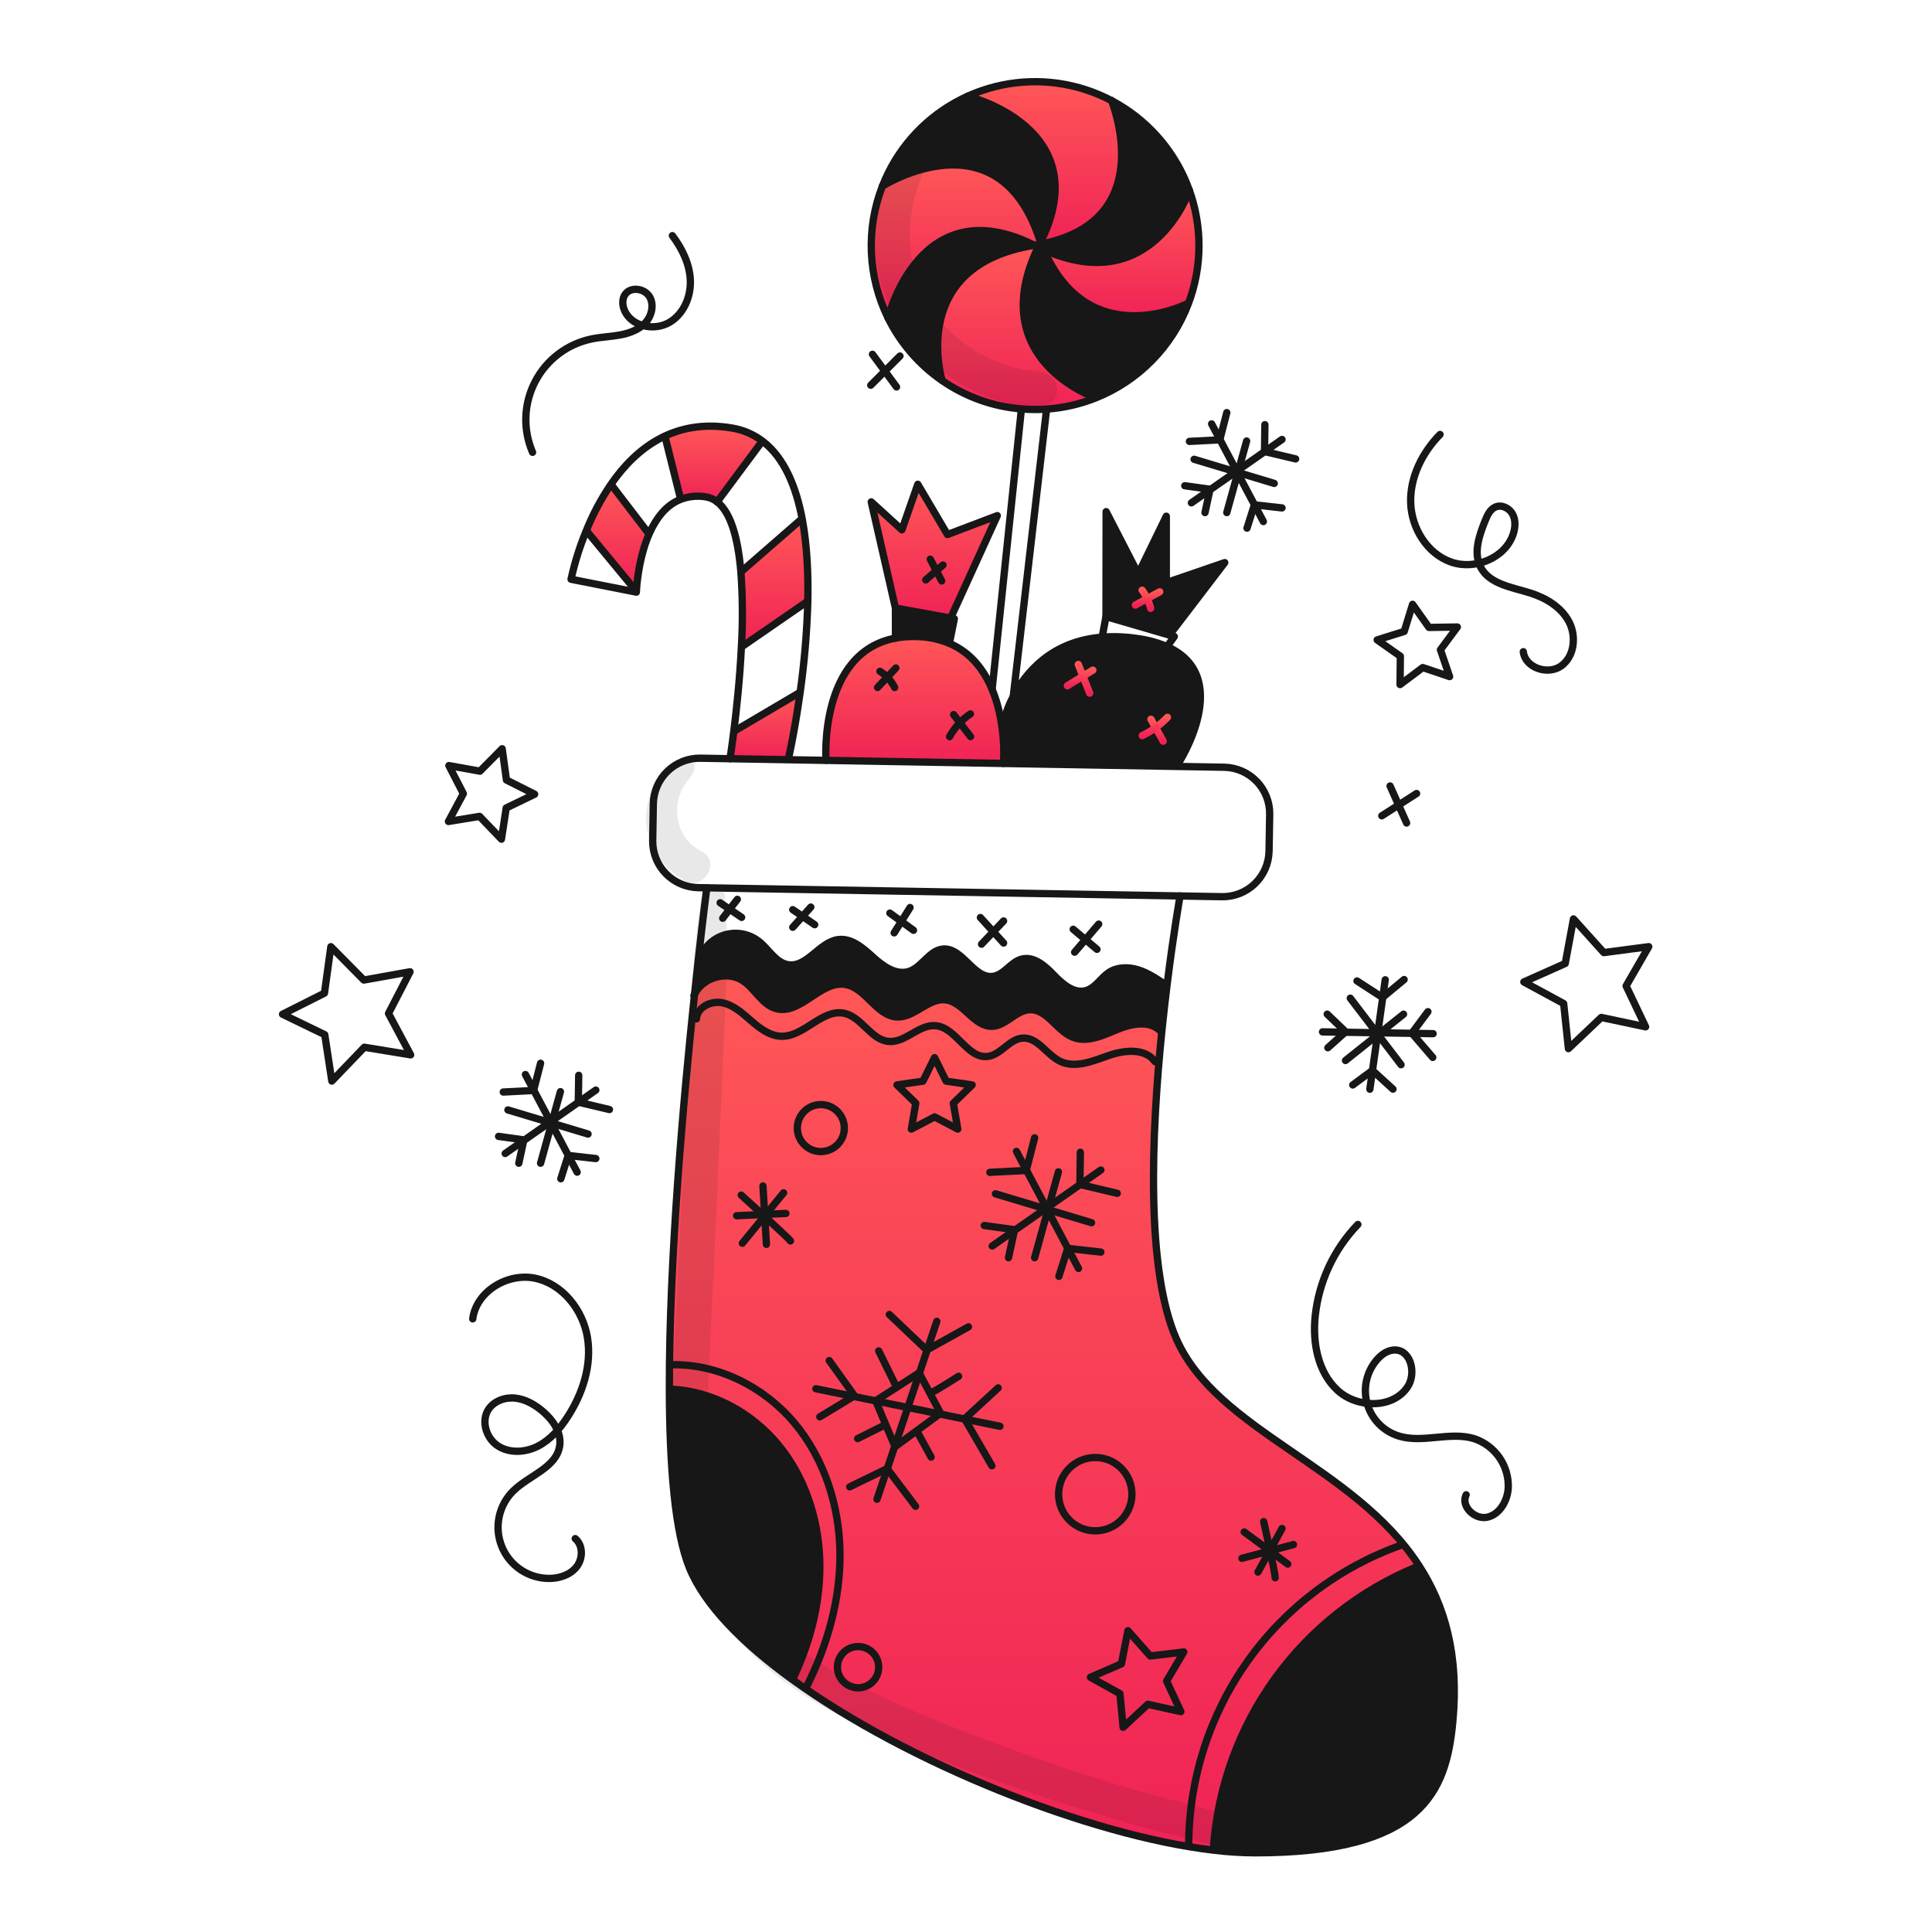 <svg width="960" height="960" viewBox="0 0 960 960" fill="none" xmlns="http://www.w3.org/2000/svg">
<g clip-path="url(#clip0_348_1422)">
<path d="M705 777.828C717.777 797.44 725.084 822.146 721.866 855.744C718.575 890.08 706.912 920.653 623.649 920.653C616.688 920.614 609.736 920.17 602.827 919.322L602.936 918.322C605.057 887.954 615.621 858.783 633.438 834.1C651.255 809.416 675.615 790.203 703.77 778.627L705 777.828Z" fill="#171717"/>
<path d="M705 777.828L703.766 778.628C675.613 790.205 651.255 809.418 633.44 834.1C615.625 858.782 605.061 887.952 602.94 918.318L602.831 919.318C541.37 912.071 451.053 876.09 393.669 834.518L394.117 833.901C402.925 815.378 408.055 794.919 407.292 774.424C406.529 753.929 399.658 733.457 386.567 717.693C373.476 701.929 353.949 691.221 333.478 690.277H332.607C332.45 625.961 339.613 545.807 345.107 494.077C349.172 485.596 361.32 482.136 369.207 487.363C375.268 491.379 378.707 499.316 385.722 501.191C397.796 504.422 407.705 487.169 420.045 489.165C430.305 490.823 435.52 504.978 445.9 505.317C454.5 505.595 461.266 495.844 469.819 496.817C478.857 497.833 483.926 510.27 493.013 509.956C499.885 509.726 504.736 502.067 511.596 501.729C520.319 501.293 525.05 512.267 533.196 515.436C540.225 518.183 547.944 514.553 554.913 511.65C561.882 508.747 570.775 506.822 576.28 511.988L577.344 512.097C572.13 563.311 569.262 630.846 584.591 665.436C604.852 711.165 672.544 728.054 705 777.828Z" fill="url(#paint0_linear_348_1422)"/>
<path d="M608.566 279.558L582.372 313.845L581.804 315.781L549.561 306.393L549.633 254.223L565.579 285.172L579.529 256.498V289.527L608.566 279.558Z" fill="#171717"/>
<path d="M591.023 94.653C597.508 112.87 597.319 132.797 590.49 150.888L590.236 150.788C590.236 150.788 541.261 176.026 518.661 124.122C572.4 148.177 590.793 95.318 591.023 94.653Z" fill="url(#paint1_linear_348_1422)"/>
<path d="M590.236 150.792L590.49 150.892C586.47 161.487 580.286 171.128 572.333 179.202C564.381 187.275 554.834 193.603 544.3 197.783L544.215 197.577C544.215 197.577 488.936 178.752 515.844 122.808C516.799 123.279 517.731 123.715 518.663 124.126C541.261 176.03 590.236 150.792 590.236 150.792Z" fill="#171717"/>
<path d="M579.9 321.286C613.6 336.24 585.5 379.348 585.5 379.348L585.476 380.848L498.656 379.348C498.98 373.36 498.725 367.355 497.893 361.417C497.76 360.401 497.593 359.361 497.409 358.296L498.801 358.066C499.881 353.877 501.457 349.832 503.495 346.016C509.472 334.51 522.248 318.624 547.643 316.592C553.486 316.159 559.359 316.39 565.15 317.281C570.225 317.943 575.187 319.29 579.9 321.286V321.286Z" fill="#171717"/>
<path d="M578.61 488.936L579.94 489.106C579.069 496.22 578.174 503.951 577.34 512.093L576.276 511.984C570.776 506.818 561.876 508.73 554.909 511.646C547.942 514.562 540.221 518.179 533.192 515.432C525.05 512.263 520.319 501.289 511.592 501.725C504.732 502.063 499.881 509.725 493.009 509.952C483.922 510.266 478.853 497.829 469.815 496.813C461.262 495.845 454.498 505.596 445.896 505.313C435.516 504.974 430.296 490.819 420.041 489.161C407.701 487.161 397.792 504.418 385.718 501.187C378.7 499.312 375.264 491.375 369.203 487.359C361.315 482.132 349.167 485.592 345.103 494.073C345.803 487.407 346.483 481.212 347.112 475.573L347.947 475.673C349.03 472.923 350.746 470.467 352.956 468.504C355.165 466.541 357.806 465.126 360.664 464.373C363.522 463.62 366.517 463.551 369.407 464.171C372.297 464.791 375 466.083 377.298 467.942C382.149 471.862 385.537 478.442 391.719 479.363C401.119 480.763 407.109 468.051 416.534 466.863C423.188 466.016 428.934 471.134 433.883 475.647C438.832 480.16 445.341 484.733 451.717 482.664C458.226 480.535 461.771 472.138 468.594 471.57C478.419 470.747 483.875 486.681 493.594 485.12C499.051 484.237 502.245 478.043 507.58 476.591C513.654 474.933 519.328 479.954 523.672 484.503C528.016 489.052 533.822 494.003 539.835 492.15C544.457 490.722 547.022 485.81 551.063 483.172C555.237 480.438 560.718 480.39 565.485 481.866C570.252 483.342 574.472 486.154 578.61 488.936Z" fill="#171717"/>
<path d="M552.355 50.058C570.352 59.586 584.143 75.492 591.023 94.658C590.793 95.323 572.403 148.182 518.661 124.13C518.237 123.199 517.838 122.243 517.451 121.251C574.956 109.959 553.771 53.664 552.355 50.058Z" fill="#171717"/>
<path d="M552.355 50.057C553.771 53.663 574.955 109.958 517.455 121.247C517.334 120.932 517.213 120.618 517.08 120.291C545.439 63.355 480.832 47.831 480.832 47.831C492.14 42.743 504.459 40.298 516.853 40.684C529.247 41.07 541.39 44.275 552.359 50.057H552.355Z" fill="url(#paint2_linear_348_1422)"/>
<path d="M544.213 197.576L544.298 197.782C536.538 200.864 528.346 202.717 520.016 203.275C518.14 203.42 516.253 203.475 514.341 203.475C512.041 203.475 509.78 203.375 507.53 203.185C493.36 202.031 479.746 197.157 468.064 189.054L468.112 188.993C468.112 188.993 450.618 132.045 513.93 121.858C514.063 121.918 514.208 121.991 514.341 122.064C514.85 122.318 515.341 122.572 515.841 122.802C488.934 178.751 544.213 197.576 544.213 197.576Z" fill="url(#paint3_linear_348_1422)"/>
<path d="M480.828 47.831C480.828 47.831 545.435 63.354 517.076 120.29C516.713 119.322 516.35 118.342 515.999 117.326C495.08 57.208 439.705 91.726 438.459 92.511C446.214 72.662 461.418 56.629 480.828 47.831V47.831Z" fill="#171717"/>
<path d="M517.076 120.29C516.991 120.484 516.894 120.69 516.785 120.89C516.701 121.059 516.604 121.241 516.531 121.41C515.757 121.555 514.971 121.688 514.16 121.822L513.93 121.858C456.836 93.269 441.278 158.021 441.278 158.021C436.301 147.891 433.48 136.837 432.993 125.561C432.506 114.284 434.363 103.029 438.447 92.506H438.459C439.705 91.72 495.08 57.206 515.999 117.321C516.35 118.342 516.713 119.322 517.076 120.29Z" fill="url(#paint4_linear_348_1422)"/>
<path d="M497.9 361.417C498.732 367.355 498.987 373.36 498.663 379.348L410.427 377.823C410.427 377.823 406.761 324.262 444.945 317.076V317.064C448.211 316.477 451.528 316.218 454.845 316.289C460.646 316.305 466.387 317.456 471.745 319.677C482.525 324.287 489.045 333.082 492.978 342.519C495.044 347.595 496.533 352.887 497.418 358.296C497.6 359.361 497.766 360.401 497.9 361.417Z" fill="url(#paint5_linear_348_1422)"/>
<path d="M495.552 256.22L472.698 306.393L472.553 307.155L444.944 302.122L432.917 249.384L448.15 263.261L456.05 240.636L470.786 265.608L495.552 256.22Z" fill="url(#paint6_linear_348_1422)"/>
<path d="M441.277 158.027C441.277 158.027 456.835 93.275 513.929 121.864C450.617 132.051 468.111 189.001 468.111 189.001L468.063 189.062C456.645 181.158 447.427 170.478 441.277 158.027Z" fill="#171717"/>
<path d="M474.199 307.456L471.743 319.664V319.676C466.385 317.455 460.644 316.304 454.843 316.288C451.526 316.217 448.209 316.476 444.943 317.063V302.121L472.552 307.154L474.199 307.456Z" fill="#171717"/>
<path d="M407.292 774.429C408.055 794.929 402.925 815.383 394.117 833.906L393.669 834.523C368.831 816.532 350.175 797.501 342.669 779.304C335.386 761.64 332.688 728.792 332.603 690.282H333.474C353.945 691.226 373.461 701.921 386.563 717.698C399.665 733.475 406.53 753.946 407.292 774.429Z" fill="#171717"/>
<path d="M398.715 258.434C401.037 271.101 401.691 285.172 401.388 299.073L400.888 299.061L368.718 321.261L368.403 321.249C369.135 308.754 369.035 296.224 368.103 283.743L368.72 283.682L397.478 258.638L398.715 258.434Z" fill="url(#paint7_linear_348_1422)"/>
<path d="M396.766 344.467L397.504 344.576C394.818 363.668 391.781 377.001 391.781 377.001L391.769 377.501L362.732 377.001C362.732 377.001 363.579 371.701 364.644 363.233L364.886 363.257L396.766 344.467Z" fill="url(#paint8_linear_348_1422)"/>
<path d="M379.248 219.463L377.699 220.636L356.357 249.359C354.627 247.986 352.558 247.108 350.368 246.818C346.236 246.194 342.014 246.653 338.112 248.149L337.834 246.54L330.72 218.071L328.288 217.708C338.015 212.651 349.679 210.316 363.604 212.663C369.307 213.579 374.688 215.917 379.248 219.463Z" fill="url(#paint9_linear_348_1422)"/>
<path d="M321.61 264.193L322.795 264.749C318.041 275.299 316.686 287.434 316.323 292.177L314.786 292.092L292 264.471L291.141 264.12C294.397 255.926 298.531 248.109 303.47 240.806L303.954 241.132L321.61 264.193Z" fill="url(#paint10_linear_348_1422)"/>
<path d="M585.482 380.848L608.251 381.235C614.363 381.341 620.183 383.871 624.431 388.268C628.678 392.665 631.005 398.569 630.9 404.682L630.585 422.903C630.479 429.016 627.95 434.838 623.553 439.087C619.156 443.337 613.252 445.666 607.138 445.564L586.365 445.201L351.215 441.148L346.981 441.075C340.866 440.966 335.044 438.435 330.795 434.036C326.545 429.637 324.216 423.731 324.32 417.616L324.634 399.395C324.743 393.281 327.276 387.461 331.675 383.213C336.074 378.966 341.98 376.64 348.094 376.746L362.733 377L391.77 377.5L410.426 377.826L498.662 379.351L585.482 380.848Z" stroke="#171717" stroke-width="3.63" stroke-linecap="round" stroke-linejoin="round"/>
<path d="M351.215 441.147C351.215 441.147 349.497 454.322 347.115 475.579C346.486 481.217 345.808 487.412 345.106 494.079C339.614 545.813 332.451 625.967 332.606 690.279C332.691 728.789 335.389 761.637 342.672 779.301C350.172 797.501 368.83 816.529 393.672 834.52C451.056 876.091 541.372 912.072 602.834 919.32C609.743 920.168 616.695 920.612 623.656 920.651C706.919 920.651 718.582 890.078 721.873 855.742C725.091 822.142 717.784 797.442 705.007 777.826C672.547 728.052 604.855 711.163 584.589 665.426C569.26 630.836 572.128 563.301 577.342 512.087C578.177 503.945 579.072 496.214 579.942 489.1C583.185 463.063 586.367 445.194 586.367 445.194" stroke="#171717" stroke-width="3.63" stroke-linecap="round" stroke-linejoin="round"/>
<path d="M391.782 377.001C391.782 377.001 394.819 363.669 397.505 344.577C399.66 329.496 400.956 314.305 401.388 299.077C401.688 285.177 401.037 271.105 398.715 258.438C395.654 241.814 389.701 227.622 379.248 219.468C374.688 215.922 369.307 213.584 363.604 212.668C349.679 210.321 338.015 212.656 328.288 217.713C317.944 223.113 309.801 231.591 303.474 240.813C298.535 248.117 294.401 255.933 291.145 264.127C287.992 271.795 285.519 279.726 283.753 287.827L316.202 294.227C316.202 294.227 316.226 293.477 316.323 292.183C316.686 287.44 318.041 275.305 322.795 264.755C326.05 257.532 330.901 251.047 338.112 248.155C342.013 246.659 346.236 246.2 350.368 246.824C352.557 247.114 354.627 247.992 356.357 249.365C363.302 254.773 366.726 267.888 368.105 283.749C369.038 296.23 369.138 308.76 368.405 321.255C367.619 337.394 365.961 352.748 364.643 363.237C363.58 371.701 362.733 377.001 362.733 377.001" stroke="#171717" stroke-width="3.63" stroke-linecap="round" stroke-linejoin="round"/>
<path d="M444.943 317.064C448.209 316.477 451.526 316.218 454.843 316.289C460.644 316.305 466.385 317.456 471.743 319.677C482.523 324.287 489.043 333.082 492.976 342.519C495.042 347.595 496.531 352.887 497.416 358.296C497.598 359.361 497.767 360.396 497.9 361.417C498.732 367.355 498.988 373.36 498.663 379.348" stroke="#171717" stroke-width="3.63" stroke-linecap="round" stroke-linejoin="round"/>
<path d="M410.426 377.822C410.426 377.822 406.76 324.261 444.944 317.075" stroke="#171717" stroke-width="3.63" stroke-linecap="round" stroke-linejoin="round"/>
<path d="M585.506 379.348C585.506 379.348 613.599 336.24 579.906 321.286C575.193 319.29 570.232 317.943 565.158 317.281C559.367 316.39 553.494 316.159 547.651 316.592C522.256 318.624 509.48 334.51 503.503 346.016C501.465 349.832 499.889 353.877 498.809 358.066" stroke="#171717" stroke-width="3.63" stroke-linecap="round" stroke-linejoin="round"/>
<path d="M471.741 319.664L474.197 307.456L472.552 307.154L444.943 302.121V317.063V317.075" stroke="#171717" stroke-width="3.63" stroke-linecap="round" stroke-linejoin="round"/>
<path d="M579.903 321.298V321.286L583.509 316.277L581.803 315.781L549.56 306.393L547.648 316.592" stroke="#171717" stroke-width="3.63" stroke-linecap="round" stroke-linejoin="round"/>
<path d="M438.459 92.511C445.339 74.806 458.194 60.064 474.798 50.837C491.401 41.611 510.709 38.48 529.377 41.989C548.046 45.496 564.9 55.422 577.021 70.047C589.143 84.671 595.769 103.074 595.753 122.069C595.77 131.916 593.987 141.683 590.49 150.888C586.47 161.484 580.286 171.126 572.334 179.2C564.381 187.274 554.834 193.603 544.3 197.782C536.54 200.864 528.348 202.717 520.018 203.275C518.142 203.42 516.255 203.475 514.343 203.475C512.043 203.475 509.782 203.375 507.532 203.185C493.362 202.032 479.748 197.157 468.066 189.054C456.648 181.151 447.43 170.472 441.28 158.021C436.303 147.891 433.482 136.838 432.995 125.561C432.508 114.284 434.365 103.029 438.449 92.507" stroke="#171717" stroke-width="3.63" stroke-linecap="round" stroke-linejoin="round"/>
<path d="M503.488 346.015L520.027 203.48" stroke="#171717" stroke-width="3.63" stroke-linecap="round" stroke-linejoin="round"/>
<path d="M507.506 203.48L492.975 342.518" stroke="#171717" stroke-width="3.63" stroke-linecap="round" stroke-linejoin="round"/>
<path d="M441.277 158.027C441.277 158.027 456.835 93.275 513.929 121.864C514.062 121.924 514.207 121.997 514.34 122.07C514.849 122.324 515.34 122.578 515.84 122.808C516.795 123.279 517.727 123.715 518.659 124.126C572.401 148.178 590.791 95.319 591.021 94.654V94.642" stroke="#171717" stroke-width="3.63" stroke-linecap="round" stroke-linejoin="round"/>
<path d="M480.828 47.831C480.828 47.831 545.435 63.354 517.076 120.29C516.991 120.484 516.894 120.69 516.785 120.89C516.701 121.059 516.604 121.241 516.531 121.41C516.289 121.882 516.059 122.342 515.842 122.802C488.934 178.746 544.213 197.571 544.213 197.571" stroke="#171717" stroke-width="3.63" stroke-linecap="round" stroke-linejoin="round"/>
<path d="M552.283 49.877L552.355 50.058C553.771 53.664 574.955 109.958 517.455 121.247C517.155 121.307 516.85 121.368 516.535 121.416C515.761 121.561 514.975 121.694 514.164 121.828L513.934 121.864C450.618 132.051 468.112 189.001 468.112 189.001" stroke="#171717" stroke-width="3.63" stroke-linecap="round" stroke-linejoin="round"/>
<path d="M438.434 92.524L438.447 92.511H438.459C439.705 91.725 495.08 57.211 515.999 117.326C516.35 118.342 516.713 119.326 517.076 120.29C517.209 120.617 517.33 120.931 517.451 121.246C517.838 122.238 518.237 123.194 518.661 124.125C541.261 176.025 590.236 150.791 590.236 150.791" stroke="#171717" stroke-width="3.63" stroke-linecap="round" stroke-linejoin="round"/>
<path d="M472.698 306.393L495.552 256.22L470.786 265.608L456.05 240.636L448.15 263.261L432.917 249.384L444.944 302.122" stroke="#171717" stroke-width="3.63" stroke-linecap="round" stroke-linejoin="round"/>
<path d="M582.372 313.845L608.566 279.558L579.529 289.527V256.498L565.579 285.172L549.633 254.223L549.561 306.393" stroke="#171717" stroke-width="3.63" stroke-linecap="round" stroke-linejoin="round"/>
<path d="M347.949 475.676C349.033 472.926 350.749 470.47 352.958 468.507C355.168 466.544 357.808 465.129 360.666 464.376C363.525 463.623 366.52 463.554 369.41 464.174C372.299 464.794 375.003 466.086 377.3 467.945C382.151 471.865 385.539 478.445 391.721 479.366C401.121 480.766 407.111 468.054 416.536 466.866C423.19 466.019 428.936 471.137 433.885 475.65C438.834 480.163 445.343 484.736 451.719 482.667C458.228 480.538 461.773 472.141 468.596 471.573C478.421 470.75 483.877 486.684 493.596 485.123C499.053 484.24 502.247 478.046 507.582 476.594C513.656 474.936 519.33 479.957 523.674 484.506C528.018 489.055 533.824 494.006 539.837 492.153C544.459 490.725 547.024 485.813 551.065 483.175C555.239 480.441 560.72 480.393 565.487 481.869C570.254 483.345 574.476 486.152 578.614 488.934" stroke="#171717" stroke-width="3.63" stroke-linecap="round" stroke-linejoin="round"/>
<path d="M344.814 494.671C344.894 494.466 344.991 494.267 345.104 494.078C349.169 485.597 361.317 482.137 369.204 487.364C375.265 491.38 378.704 499.317 385.719 501.192C397.793 504.423 407.702 487.17 420.042 489.166C430.302 490.824 435.517 504.979 445.897 505.318C454.497 505.596 461.263 495.845 469.816 496.818C478.854 497.834 483.923 510.271 493.01 509.957C499.882 509.727 504.733 502.068 511.593 501.73C520.316 501.294 525.047 512.268 533.193 515.437C540.222 518.184 547.941 514.554 554.91 511.651C561.879 508.748 570.772 506.823 576.277 511.989" stroke="#171717" stroke-width="3.63" stroke-linecap="round" stroke-linejoin="round"/>
<path d="M394.117 833.906C402.925 815.383 408.055 794.924 407.292 774.429C406.529 753.934 399.658 733.462 386.567 717.698C373.476 701.934 353.949 691.226 333.478 690.282" stroke="#171717" stroke-width="3.63" stroke-linecap="round" stroke-linejoin="round"/>
<path d="M602.939 918.319C605.06 887.952 615.625 858.782 633.441 834.099C651.257 809.417 675.616 790.204 703.769 778.628" stroke="#171717" stroke-width="3.63" stroke-linecap="round" stroke-linejoin="round"/>
<path d="M364.887 363.256L396.767 344.467" stroke="#171717" stroke-width="3.63" stroke-linecap="round" stroke-linejoin="round"/>
<path d="M368.722 321.262L400.892 299.061" stroke="#171717" stroke-width="3.63" stroke-linecap="round" stroke-linejoin="round"/>
<path d="M368.722 283.683L397.48 258.639" stroke="#171717" stroke-width="3.63" stroke-linecap="round" stroke-linejoin="round"/>
<path d="M356.345 249.384L356.357 249.36L377.699 220.637" stroke="#171717" stroke-width="3.63" stroke-linecap="round" stroke-linejoin="round"/>
<path d="M337.834 246.54L330.72 218.071" stroke="#171717" stroke-width="3.63" stroke-linecap="round" stroke-linejoin="round"/>
<path d="M321.61 264.193L303.958 241.132" stroke="#171717" stroke-width="3.63" stroke-linecap="round" stroke-linejoin="round"/>
<path d="M314.786 292.092L292.004 264.471" stroke="#171717" stroke-width="3.63" stroke-linecap="round" stroke-linejoin="round"/>
<path d="M234.899 655.333C236.677 641.562 252.421 632.249 265.999 635.169C279.577 638.089 289.655 650.905 291.899 664.608C294.143 678.311 289.57 692.456 281.999 704.097C278.206 709.931 273.499 715.413 267.299 718.585C261.099 721.757 253.199 722.242 247.374 718.439C241.549 714.636 238.903 706.039 242.774 700.248C245.599 696.023 251.127 694.148 256.174 694.732C261.221 695.316 265.818 698.001 269.691 701.292C274.727 705.573 279.033 711.762 278.119 718.308C276.595 729.208 263.033 733.032 255.151 740.716C251.53 744.245 249.044 748.776 248.012 753.727C246.98 758.678 247.45 763.824 249.36 768.507C251.271 773.189 254.535 777.195 258.736 780.012C262.936 782.828 267.882 784.327 272.939 784.316C278.07 784.305 283.458 782.505 286.587 778.44C289.716 774.375 289.759 767.83 285.836 764.523" stroke="#171717" stroke-width="3.63" stroke-linecap="round" stroke-linejoin="round"/>
<path d="M674.712 608.428C662.762 620.852 655.299 636.908 653.505 654.052C652.166 667.235 654.83 681.752 664.538 690.769C674.246 699.786 692.123 700.159 699.438 689.11C703.721 682.639 701.306 671.285 693.56 670.81C689.936 670.586 686.59 672.868 684.211 675.61C681.653 678.557 679.869 682.094 679.016 685.901C678.163 689.709 678.27 693.669 679.326 697.425C680.382 701.182 682.354 704.617 685.066 707.423C687.777 710.229 691.143 712.317 694.862 713.501C706.87 717.325 720.314 711.201 732.382 714.828C737.51 716.504 741.951 719.809 745.031 724.239C748.11 728.67 749.659 733.984 749.444 739.376C749.038 745.739 745.279 752.452 739.065 753.876C732.851 755.3 725.712 748.482 728.52 742.758" stroke="#171717" stroke-width="3.63" stroke-linecap="round" stroke-linejoin="round"/>
<path d="M715.547 215.881C706.697 224.902 700.583 237.132 700.955 249.764C701.327 262.396 709.078 275.064 720.996 279.264C732.914 283.464 748.096 277.249 751.954 265.217C752.976 262.033 753.185 258.407 751.598 255.463C750.011 252.519 746.264 250.623 743.169 251.887C740.403 253.017 739.029 256.063 737.916 258.836C734.949 266.228 732.016 274.788 735.716 281.844C740.186 290.372 751.435 291.802 760.608 294.73C768.332 297.195 775.815 301.751 779.608 308.918C783.401 316.085 782.35 326.129 775.78 330.88C769.21 335.631 757.813 331.88 756.918 323.824" stroke="#171717" stroke-width="3.63" stroke-linecap="round" stroke-linejoin="round"/>
<path d="M334.099 117.092C338.999 123.578 342.731 131.254 343.03 139.378C343.329 147.502 339.689 156.053 332.676 160.164C325.663 164.275 315.383 162.659 311.089 155.757C309.277 152.844 308.709 148.825 310.774 146.086C313.616 142.315 320.274 143.355 322.724 147.392C325.174 151.429 323.862 156.963 320.647 160.421C317.432 163.879 312.738 165.585 308.096 166.446C303.454 167.307 298.696 167.446 294.068 168.389C288.099 169.606 282.477 172.139 277.61 175.803C272.743 179.468 268.754 184.171 265.934 189.571C263.114 194.97 261.533 200.931 261.307 207.019C261.08 213.107 262.214 219.168 264.625 224.763" stroke="#171717" stroke-width="3.63" stroke-linecap="round" stroke-linejoin="round"/>
<path d="M433.524 176.046L445.48 192.273" stroke="#171717" stroke-width="3.63" stroke-linecap="round" stroke-linejoin="round"/>
<path d="M432.671 191.418L447.189 176.899" stroke="#171717" stroke-width="3.63" stroke-linecap="round" stroke-linejoin="round"/>
<path d="M690.725 390.54L698.936 408.947" stroke="#171717" stroke-width="3.63" stroke-linecap="round" stroke-linejoin="round"/>
<path d="M686.604 405.376L703.891 394.296" stroke="#171717" stroke-width="3.63" stroke-linecap="round" stroke-linejoin="round"/>
<path d="M357.837 448.587L368.512 455.846" stroke="#171717" stroke-width="3.63" stroke-linecap="round" stroke-linejoin="round"/>
<path d="M366.377 446.879L359.118 456.273" stroke="#171717" stroke-width="3.63" stroke-linecap="round" stroke-linejoin="round"/>
<path d="M393.92 452.003L404.808 459.475" stroke="#171717" stroke-width="3.63" stroke-linecap="round" stroke-linejoin="round"/>
<path d="M402.887 450.722L393.92 460.756" stroke="#171717" stroke-width="3.63" stroke-linecap="round" stroke-linejoin="round"/>
<path d="M442.172 453.711L453.915 462.251" stroke="#171717" stroke-width="3.63" stroke-linecap="round" stroke-linejoin="round"/>
<path d="M452.207 450.935L444.307 463.532" stroke="#171717" stroke-width="3.63" stroke-linecap="round" stroke-linejoin="round"/>
<path d="M498.68 457.624L487.72 469.153" stroke="#171717" stroke-width="3.63" stroke-linecap="round" stroke-linejoin="round"/>
<path d="M487.149 455.916L498.679 468.584" stroke="#171717" stroke-width="3.63" stroke-linecap="round" stroke-linejoin="round"/>
<path d="M533.268 461.753L545.082 471.716" stroke="#171717" stroke-width="3.63" stroke-linecap="round" stroke-linejoin="round"/>
<path d="M545.935 459.19L533.979 473.139" stroke="#171717" stroke-width="3.63" stroke-linecap="round" stroke-linejoin="round"/>
<path d="M164.404 470.401L180.798 486.978L203.748 482.87L193.048 503.585L204.047 524.142L181.04 520.367L164.888 537.18L161.368 514.133L140.387 503.966L161.219 493.497L164.404 470.401Z" stroke="#171717" stroke-width="3.63" stroke-linecap="round" stroke-linejoin="round"/>
<path d="M249.521 372.047L251.653 387.588L265.664 394.641L251.543 401.471L249.164 416.976L238.305 405.657L222.824 408.185L230.233 394.36L223.044 380.418L238.483 383.192L249.521 372.047Z" stroke="#171717" stroke-width="3.63" stroke-linecap="round" stroke-linejoin="round"/>
<path d="M781.853 456.616L796.927 473.337L819.25 470.398L808.005 489.903L817.698 510.224L795.672 505.557L779.341 521.056L776.974 498.666L757.188 487.924L777.75 478.753L781.853 456.616Z" stroke="#171717" stroke-width="3.63" stroke-linecap="round" stroke-linejoin="round"/>
<path d="M701.895 300.291L710.058 311.772L724.143 311.556L715.747 322.868L720.305 336.197L706.953 331.707L695.684 340.161L695.828 326.075L684.306 317.97L697.748 313.754L701.895 300.291Z" stroke="#171717" stroke-width="3.63" stroke-linecap="round" stroke-linejoin="round"/>
<path d="M261.075 533.93L286.782 582.443" stroke="#171717" stroke-width="3.63" stroke-linecap="round" stroke-linejoin="round"/>
<path d="M251.024 573.164L296.058 541.66" stroke="#171717" stroke-width="3.63" stroke-linecap="round" stroke-linejoin="round"/>
<path d="M268.612 577.997L278.47 542.434" stroke="#171717" stroke-width="3.63" stroke-linecap="round" stroke-linejoin="round"/>
<path d="M252.378 551.518L292.193 563.501" stroke="#171717" stroke-width="3.63" stroke-linecap="round" stroke-linejoin="round"/>
<path d="M250.059 542.626L265.134 541.853L268.613 528.324" stroke="#171717" stroke-width="3.63" stroke-linecap="round" stroke-linejoin="round"/>
<path d="M287.554 534.315L287.36 547.652L302.823 551.324" stroke="#171717" stroke-width="3.63" stroke-linecap="round" stroke-linejoin="round"/>
<path d="M257.789 577.996L260.301 566.4L247.738 564.66" stroke="#171717" stroke-width="3.63" stroke-linecap="round" stroke-linejoin="round"/>
<path d="M278.664 585.729L282.336 574.132L296.059 575.678" stroke="#171717" stroke-width="3.63" stroke-linecap="round" stroke-linejoin="round"/>
<path d="M602.044 210.632L627.75 259.145" stroke="#171717" stroke-width="3.63" stroke-linecap="round" stroke-linejoin="round"/>
<path d="M591.994 249.866L637.028 218.362" stroke="#171717" stroke-width="3.63" stroke-linecap="round" stroke-linejoin="round"/>
<path d="M609.582 254.699L619.439 219.136" stroke="#171717" stroke-width="3.63" stroke-linecap="round" stroke-linejoin="round"/>
<path d="M593.347 228.22L633.162 240.203" stroke="#171717" stroke-width="3.63" stroke-linecap="round" stroke-linejoin="round"/>
<path d="M591.026 219.328L606.102 218.555L609.581 205.026" stroke="#171717" stroke-width="3.63" stroke-linecap="round" stroke-linejoin="round"/>
<path d="M628.524 211.018L628.33 224.354L643.793 228.027" stroke="#171717" stroke-width="3.63" stroke-linecap="round" stroke-linejoin="round"/>
<path d="M598.759 254.698L601.271 243.102L588.708 241.362" stroke="#171717" stroke-width="3.63" stroke-linecap="round" stroke-linejoin="round"/>
<path d="M619.633 262.429L623.305 250.833L637.028 252.379" stroke="#171717" stroke-width="3.63" stroke-linecap="round" stroke-linejoin="round"/>
<path d="M688.31 486.849L680.678 541.218" stroke="#171717" stroke-width="3.63" stroke-linecap="round" stroke-linejoin="round"/>
<path d="M657.158 512.732L712.11 513.627" stroke="#171717" stroke-width="3.63" stroke-linecap="round" stroke-linejoin="round"/>
<path d="M668.569 526.961L697.41 503.938" stroke="#171717" stroke-width="3.63" stroke-linecap="round" stroke-linejoin="round"/>
<path d="M670.949 495.992L696.169 529.05" stroke="#171717" stroke-width="3.63" stroke-linecap="round" stroke-linejoin="round"/>
<path d="M674.286 487.431L686.95 495.647L697.703 486.729" stroke="#171717" stroke-width="3.63" stroke-linecap="round" stroke-linejoin="round"/>
<path d="M709.53 502.691L701.552 513.379L711.922 525.422" stroke="#171717" stroke-width="3.63" stroke-linecap="round" stroke-linejoin="round"/>
<path d="M659.802 520.613L668.639 512.694L659.483 503.917" stroke="#171717" stroke-width="3.63" stroke-linecap="round" stroke-linejoin="round"/>
<path d="M672.176 539.119L681.951 531.88L692.159 541.181" stroke="#171717" stroke-width="3.63" stroke-linecap="round" stroke-linejoin="round"/>
<path d="M464.377 525.533L470.145 537.221L483.044 539.096L473.71 548.194L475.914 561.041L464.377 554.976L452.839 561.041L455.043 548.194L445.709 539.096L458.608 537.221L464.377 525.533Z" stroke="#171717" stroke-width="3.63" stroke-linecap="round" stroke-linejoin="round"/>
<path d="M560.454 810.284L571.556 822.861L588.211 820.846L579.68 835.291L586.744 850.508L570.369 846.859L558.08 858.279L556.491 841.578L541.832 833.419L557.224 826.747L560.454 810.284Z" stroke="#171717" stroke-width="3.63" stroke-linecap="round" stroke-linejoin="round"/>
<path d="M392.781 616.616C391.642 614.908 368.299 593.842 368.299 593.842" stroke="#171717" stroke-width="3.63" stroke-linecap="round" stroke-linejoin="round"/>
<path d="M368.868 617.753L389.365 592.702" stroke="#171717" stroke-width="3.63" stroke-linecap="round" stroke-linejoin="round"/>
<path d="M379.117 589.286L380.825 618.323" stroke="#171717" stroke-width="3.63" stroke-linecap="round" stroke-linejoin="round"/>
<path d="M366.021 604.089L390.503 602.95" stroke="#171717" stroke-width="3.63" stroke-linecap="round" stroke-linejoin="round"/>
<path d="M633.616 784.001C633.616 781.155 627.922 756.101 627.922 756.101" stroke="#171717" stroke-width="3.63" stroke-linecap="round" stroke-linejoin="round"/>
<path d="M617.104 774.324L642.724 767.492" stroke="#171717" stroke-width="3.63" stroke-linecap="round" stroke-linejoin="round"/>
<path d="M637.032 759.521L625.075 781.157" stroke="#171717" stroke-width="3.63" stroke-linecap="round" stroke-linejoin="round"/>
<path d="M618.243 761.229L639.878 777.172" stroke="#171717" stroke-width="3.63" stroke-linecap="round" stroke-linejoin="round"/>
<path d="M407.868 572.206C414.315 572.206 419.54 566.981 419.54 560.534C419.54 554.088 414.315 548.862 407.868 548.862C401.422 548.862 396.196 554.088 396.196 560.534C396.196 566.981 401.422 572.206 407.868 572.206Z" stroke="#171717" stroke-width="3.63" stroke-linecap="round" stroke-linejoin="round"/>
<path d="M544.228 760.661C554.29 760.661 562.447 752.504 562.447 742.442C562.447 732.38 554.29 724.223 544.228 724.223C534.166 724.223 526.009 732.38 526.009 742.442C526.009 752.504 534.166 760.661 544.228 760.661Z" stroke="#171717" stroke-width="3.63" stroke-linecap="round" stroke-linejoin="round"/>
<path d="M426.372 838.661C432.032 838.661 436.62 834.073 436.62 828.413C436.62 822.753 432.032 818.165 426.372 818.165C420.712 818.165 416.124 822.753 416.124 828.413C416.124 834.073 420.712 838.661 426.372 838.661Z" stroke="#171717" stroke-width="3.63" stroke-linecap="round" stroke-linejoin="round"/>
<path d="M505.064 572.096L535.892 630.275" stroke="#171717" stroke-width="3.63" stroke-linecap="round" stroke-linejoin="round"/>
<path d="M493.012 619.148L547.019 581.367" stroke="#171717" stroke-width="3.63" stroke-linecap="round" stroke-linejoin="round"/>
<path d="M514.104 624.944L525.926 582.295" stroke="#171717" stroke-width="3.63" stroke-linecap="round" stroke-linejoin="round"/>
<path d="M494.635 593.188L542.383 607.56" stroke="#171717" stroke-width="3.63" stroke-linecap="round" stroke-linejoin="round"/>
<path d="M491.853 582.526L509.933 581.598L514.105 565.373" stroke="#171717" stroke-width="3.63" stroke-linecap="round" stroke-linejoin="round"/>
<path d="M536.82 572.56L536.589 588.553L555.132 592.957" stroke="#171717" stroke-width="3.63" stroke-linecap="round" stroke-linejoin="round"/>
<path d="M501.124 624.943L504.137 611.036L489.071 608.949" stroke="#171717" stroke-width="3.63" stroke-linecap="round" stroke-linejoin="round"/>
<path d="M526.158 634.215L530.562 620.308L547.019 622.162" stroke="#171717" stroke-width="3.63" stroke-linecap="round" stroke-linejoin="round"/>
<path d="M465.5 656.568L435.768 744.955" stroke="#171717" stroke-width="3.63" stroke-linecap="round" stroke-linejoin="round"/>
<path d="M405.401 690.049L496.867 708.716" stroke="#171717" stroke-width="3.63" stroke-linecap="round" stroke-linejoin="round"/>
<path d="M441.903 653.159L460.479 670.833L481.218 659.304" stroke="#171717" stroke-width="3.63" stroke-linecap="round" stroke-linejoin="round"/>
<path d="M495.976 689.649L479.316 705.001L492.866 728.348" stroke="#171717" stroke-width="3.63" stroke-linecap="round" stroke-linejoin="round"/>
<path d="M407.354 704.034L424.582 693.574L412.039 676.059" stroke="#171717" stroke-width="3.63" stroke-linecap="round" stroke-linejoin="round"/>
<path d="M422.229 738.794L440.812 729.763L454.949 748.481" stroke="#171717" stroke-width="3.63" stroke-linecap="round" stroke-linejoin="round"/>
<path d="M444.734 718.884L435.126 696.039L456.69 682.161L467.366 702.231L444.734 718.884Z" stroke="#171717" stroke-width="3.63" stroke-linecap="round" stroke-linejoin="round"/>
<path d="M444.947 688.139L436.621 671.272" stroke="#171717" stroke-width="3.63" stroke-linecap="round" stroke-linejoin="round"/>
<path d="M463.1 691.769C463.528 691.982 476.338 683.869 476.338 683.869" stroke="#171717" stroke-width="3.63" stroke-linecap="round" stroke-linejoin="round"/>
<path d="M455.623 711.198L462.668 724.008" stroke="#171717" stroke-width="3.63" stroke-linecap="round" stroke-linejoin="round"/>
<path d="M438.542 708.637L426.159 714.828" stroke="#171717" stroke-width="3.63" stroke-linecap="round" stroke-linejoin="round"/>
<path d="M400.575 838.516C411.098 817.754 417.675 794.709 417.375 771.435C417.075 748.161 409.583 724.674 394.567 706.889C379.551 689.104 356.737 677.563 333.467 678.148" stroke="#171717" stroke-width="3.63" stroke-linecap="round" stroke-linejoin="round"/>
<path d="M590.668 915.952C590.927 883.427 601.182 851.769 620.044 825.271C638.905 798.772 665.46 778.715 696.107 767.82" stroke="#171717" stroke-width="3.63" stroke-linecap="round" stroke-linejoin="round"/>
<path d="M346.062 506.248C346.324 500.515 353.313 497.119 358.935 498.274C364.557 499.429 369.011 503.558 373.342 507.325C377.673 511.092 382.646 514.832 388.385 514.915C399.736 515.081 408.568 501.044 419.643 503.536C428.257 505.474 432.811 516.736 441.608 517.489C449.921 518.202 456.632 508.902 464.941 509.665C475.266 510.614 480.628 526.297 490.904 524.92C497.428 524.045 501.54 516.299 508.104 515.83C515.579 515.295 520.031 524.087 526.776 527.353C534.276 530.985 543.029 527.241 550.895 524.487C558.761 521.733 569.121 520.721 573.922 527.534" stroke="#171717" stroke-width="3.63" stroke-linecap="round" stroke-linejoin="round"/>
<path d="M482.268 366.026L473.868 355.098" stroke="#171717" stroke-width="3.63" stroke-linecap="round" stroke-linejoin="round"/>
<path d="M471.844 366.06C474.322 361.504 477.872 357.62 482.187 354.742" stroke="#171717" stroke-width="3.63" stroke-linecap="round" stroke-linejoin="round"/>
<path d="M444.548 341.64C442.906 338.325 440.375 335.531 437.238 333.57" stroke="#171717" stroke-width="3.63" stroke-linecap="round" stroke-linejoin="round"/>
<path d="M436.039 341.608L445.139 331.924" stroke="#171717" stroke-width="3.63" stroke-linecap="round" stroke-linejoin="round"/>
<path d="M467.934 288.671L462.24 277.853" stroke="#171717" stroke-width="3.63" stroke-linecap="round" stroke-linejoin="round"/>
<path d="M460 288.139L468.558 280.758" stroke="#171717" stroke-width="3.63" stroke-linecap="round" stroke-linejoin="round"/>
<path d="M577.98 368.29L571.88 357.382" stroke="url(#paint11_linear_348_1422)" stroke-width="3.63" stroke-linecap="round" stroke-linejoin="round"/>
<path d="M567.57 365.533C572.267 363.286 576.512 360.198 580.096 356.423" stroke="url(#paint12_linear_348_1422)" stroke-width="3.63" stroke-linecap="round" stroke-linejoin="round"/>
<path d="M541.464 344.433L535.813 330.183" stroke="url(#paint13_linear_348_1422)" stroke-width="3.63" stroke-linecap="round" stroke-linejoin="round"/>
<path d="M530.382 340.754L543.037 332.993" stroke="url(#paint14_linear_348_1422)" stroke-width="3.63" stroke-linecap="round" stroke-linejoin="round"/>
<path d="M571.735 302.292C570.946 299.031 569.512 295.962 567.519 293.264" stroke="url(#paint15_linear_348_1422)" stroke-width="3.63" stroke-linecap="round" stroke-linejoin="round"/>
<path d="M564.175 300.662L576.262 294.071" stroke="url(#paint16_linear_348_1422)" stroke-width="3.63" stroke-linecap="round" stroke-linejoin="round"/>
<g opacity="0.1">
<path d="M472.435 53.115C459.981 55.941 450.116 69.507 444.635 80.286C438.31 92.641 434.955 106.301 434.835 120.18C434.708 148.522 451.406 174.518 474.998 189.373C481.72 193.583 488.983 196.86 496.587 199.116C503.928 201.296 514.277 204.281 521.351 200.468C526.986 197.431 526.279 189.582 521.351 186.381C517.816 184.081 513.706 184.397 509.688 183.74C499.137 181.972 489.134 177.8 480.454 171.547C468.757 163.387 459.991 151.685 455.448 138.166C451.154 124.55 451.01 109.964 455.034 96.266C456.997 89.331 459.953 82.716 463.812 76.628C467.812 70.428 473.138 64.978 476.512 58.423C476.85 57.801 477.001 57.094 476.945 56.389C476.89 55.683 476.63 55.008 476.199 54.447C475.767 53.885 475.182 53.462 474.514 53.227C473.846 52.992 473.124 52.956 472.436 53.123L472.435 53.115Z" fill="#171717"/>
</g>
<g opacity="0.1">
<path d="M342.9 378.165C337.417 375.895 331.771 382.329 328.448 385.859C324.263 390.306 321.511 398.241 321.053 404.238C320.01 417.894 328.564 431.221 340.245 437.672C349.776 442.937 358.369 428.061 348.745 423.124C340.845 419.071 336.81 412.258 336.445 403.509C336.37 399.311 337.357 395.162 339.314 391.447C341.035 387.82 345.091 385.447 345.099 381.057C345.081 380.406 344.858 379.776 344.464 379.258C344.069 378.739 343.522 378.357 342.899 378.165H342.9Z" fill="#171717"/>
</g>
<g opacity="0.1">
<path d="M348.948 443.678C344.82 466.503 343.892 489.711 342.735 512.862L339.253 582.517C338.093 605.733 336.977 628.951 335.905 652.171C334.948 672.66 333.625 693.193 334.091 713.714C334.97 752.499 343.559 791.297 371.552 819.822C398.723 847.509 436.398 862.436 471.857 876.283C494.745 885.222 518.08 893.069 541.595 900.183C565.633 907.458 590.121 914.554 614.858 919.015C624.558 920.765 628.814 906.688 618.995 904.008C598.31 898.363 577.469 893.454 556.916 887.293C536.363 881.132 516.05 874.279 495.966 866.767C477.15 859.73 458.35 852.423 440.114 843.981C424.084 836.561 408.083 828.081 394.394 816.807C380.778 805.591 369.666 791.871 362.802 775.526C355.717 758.655 352.975 740.207 352.075 722.045C351.133 703.065 352.112 684.064 353.004 665.104C354.065 642.55 355.155 619.997 356.142 597.439L359.454 521.815C360.571 496.315 362.354 470.653 360.181 445.195C359.674 439.257 350.181 436.868 348.948 443.675V443.678Z" fill="#171717"/>
</g>
</g>
<defs>
<linearGradient id="paint0_linear_348_1422" x1="518.802" y1="484.894" x2="518.802" y2="919.318" gradientUnits="userSpaceOnUse">
<stop stop-color="#FF5757"/>
<stop offset="1" stop-color="#F02356"/>
</linearGradient>
<linearGradient id="paint1_linear_348_1422" x1="557.207" y1="94.653" x2="557.207" y2="156.923" gradientUnits="userSpaceOnUse">
<stop stop-color="#FF5757"/>
<stop offset="1" stop-color="#F02356"/>
</linearGradient>
<linearGradient id="paint2_linear_348_1422" x1="519.076" y1="40.645" x2="519.076" y2="121.247" gradientUnits="userSpaceOnUse">
<stop stop-color="#FF5757"/>
<stop offset="1" stop-color="#F02356"/>
</linearGradient>
<linearGradient id="paint3_linear_348_1422" x1="505.097" y1="121.858" x2="505.097" y2="203.475" gradientUnits="userSpaceOnUse">
<stop stop-color="#FF5757"/>
<stop offset="1" stop-color="#F02356"/>
</linearGradient>
<linearGradient id="paint4_linear_348_1422" x1="474.996" y1="81.939" x2="474.996" y2="158.021" gradientUnits="userSpaceOnUse">
<stop stop-color="#FF5757"/>
<stop offset="1" stop-color="#F02356"/>
</linearGradient>
<linearGradient id="paint5_linear_348_1422" x1="454.566" y1="316.277" x2="454.566" y2="379.348" gradientUnits="userSpaceOnUse">
<stop stop-color="#FF5757"/>
<stop offset="1" stop-color="#F02356"/>
</linearGradient>
<linearGradient id="paint6_linear_348_1422" x1="464.234" y1="240.636" x2="464.234" y2="307.155" gradientUnits="userSpaceOnUse">
<stop stop-color="#FF5757"/>
<stop offset="1" stop-color="#F02356"/>
</linearGradient>
<linearGradient id="paint7_linear_348_1422" x1="384.78" y1="258.434" x2="384.78" y2="321.261" gradientUnits="userSpaceOnUse">
<stop stop-color="#FF5757"/>
<stop offset="1" stop-color="#F02356"/>
</linearGradient>
<linearGradient id="paint8_linear_348_1422" x1="380.118" y1="344.467" x2="380.118" y2="377.501" gradientUnits="userSpaceOnUse">
<stop stop-color="#FF5757"/>
<stop offset="1" stop-color="#F02356"/>
</linearGradient>
<linearGradient id="paint9_linear_348_1422" x1="353.768" y1="211.747" x2="353.768" y2="249.359" gradientUnits="userSpaceOnUse">
<stop stop-color="#FF5757"/>
<stop offset="1" stop-color="#F02356"/>
</linearGradient>
<linearGradient id="paint10_linear_348_1422" x1="306.968" y1="240.806" x2="306.968" y2="292.177" gradientUnits="userSpaceOnUse">
<stop stop-color="#FF5757"/>
<stop offset="1" stop-color="#F02356"/>
</linearGradient>
<linearGradient id="paint11_linear_348_1422" x1="574.93" y1="357.382" x2="574.93" y2="368.29" gradientUnits="userSpaceOnUse">
<stop stop-color="#FF5757"/>
<stop offset="1" stop-color="#F02356"/>
</linearGradient>
<linearGradient id="paint12_linear_348_1422" x1="573.833" y1="356.423" x2="573.833" y2="365.533" gradientUnits="userSpaceOnUse">
<stop stop-color="#FF5757"/>
<stop offset="1" stop-color="#F02356"/>
</linearGradient>
<linearGradient id="paint13_linear_348_1422" x1="538.639" y1="330.183" x2="538.639" y2="344.433" gradientUnits="userSpaceOnUse">
<stop stop-color="#FF5757"/>
<stop offset="1" stop-color="#F02356"/>
</linearGradient>
<linearGradient id="paint14_linear_348_1422" x1="536.709" y1="332.993" x2="536.709" y2="340.754" gradientUnits="userSpaceOnUse">
<stop stop-color="#FF5757"/>
<stop offset="1" stop-color="#F02356"/>
</linearGradient>
<linearGradient id="paint15_linear_348_1422" x1="569.627" y1="293.264" x2="569.627" y2="302.292" gradientUnits="userSpaceOnUse">
<stop stop-color="#FF5757"/>
<stop offset="1" stop-color="#F02356"/>
</linearGradient>
<linearGradient id="paint16_linear_348_1422" x1="570.218" y1="294.071" x2="570.218" y2="300.662" gradientUnits="userSpaceOnUse">
<stop stop-color="#FF5757"/>
<stop offset="1" stop-color="#F02356"/>
</linearGradient>
<clipPath id="clip0_348_1422">
<rect width="684" height="885" fill="white" transform="translate(138 38)"/>
</clipPath>
</defs>
</svg>
